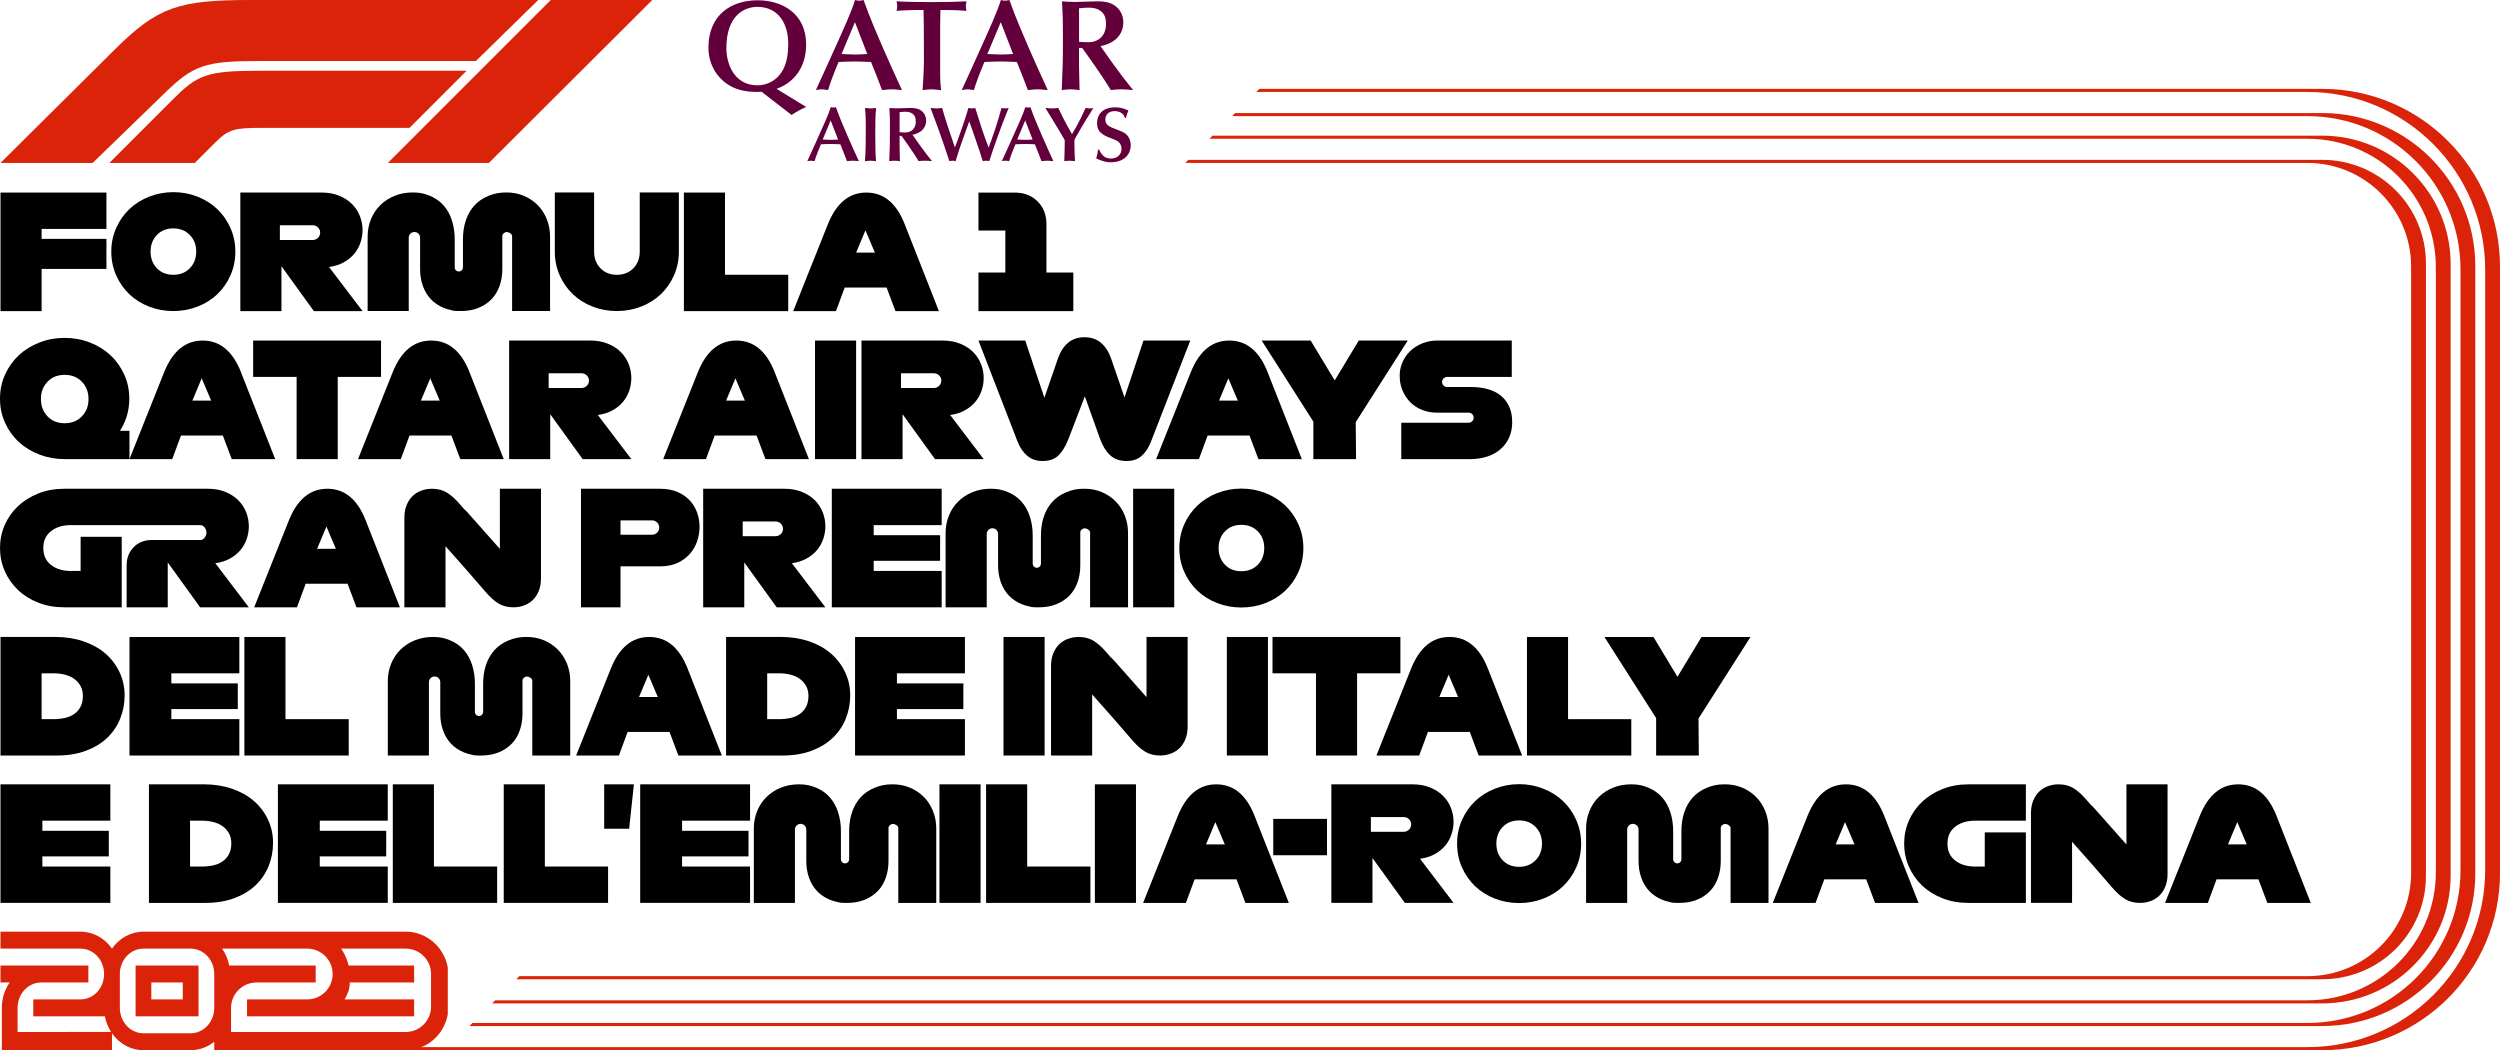 <?xml version="1.0" encoding="UTF-8"?>
<svg id="Layer_1" xmlns="http://www.w3.org/2000/svg" version="1.1" viewBox="0 0 777.5 326.613">
  <!-- Generator: Adobe Illustrator 29.4.0, SVG Export Plug-In . SVG Version: 2.1.0 Build 152)  -->
  <defs>
    <style>
      .st0 {
        fill: #da2308;
      }

      .st1, .st2 {
        fill: #63003c;
      }

      .st2 {
        fill-rule: evenodd;
      }
    </style>
  </defs>
  <g>
    <path class="st0" d="M51.301,28.864l-22.48,21.808H.157L35.821,15.272C49.077,2.152,55.477,0,78.085,0h89.304l-19.384,18.976h-67.36c-16.896,0-20.488,1.304-29.344,9.888h0Z"/>
    <path class="st0" d="M145.117,22h-64.072c-17.008,0-19.672,1.304-27.392,9.024l-19.648,19.648h26.584l6.328-6.328c4.176-4.176,6.04-4.576,14.464-4.576h45.968l17.768-17.768h-0Z"/>
    <polygon class="st0" points="152.045 50.672 202.853 0 171.293 0 120.621 50.672 152.045 50.672"/>
  </g>
  <g>
    <path class="st0" d="M765.213,83.715v186.951c0,26.288-21.312,47.472-47.6,47.472H146.96l-.96.96h576.221c26.288,0,47.6-21.184,47.6-47.48V82.755c0-26.288-21.312-47.6-47.6-47.6h-338.084l-.96.96h334.436c26.288,0,47.6,21.312,47.6,47.6h0Z"/>
    <path class="st0" d="M757.542,83.082v188.215c0,22.048-17.88,39.8-39.928,39.8H154.001l-.96.96h569.181c22.048,0,39.928-17.752,39.928-39.8V82.123c0-22.048-17.88-39.928-39.928-39.928h-345.124l-.96.96h341.476c22.048,0,39.928,17.88,39.928,39.928h0Z"/>
    <path class="st0" d="M749.861,82.919v188.535c0,17.816-14.44,32.128-32.248,32.128H161.52l-.96.96h561.661c17.808,0,32.248-14.312,32.248-32.128V81.959c0-17.808-14.44-32.248-32.248-32.248h-352.636l-.96.96h348.988c17.808,0,32.248,14.44,32.248,32.248h0Z"/>
    <path class="st0" d="M722.22,27.638h-330.564l-.96.96h326.916c30.536,0,55.28,24.752,55.28,55.28v186.623c0,30.528-24.744,55.152-55.28,55.152H126.163v.96h596.057c30.528,0,55.28-24.624,55.28-55.152V82.918c0-30.528-24.752-55.28-55.28-55.28h0Z"/>
  </g>
  <g>
    <g>
      <polygon points="12.94 96.761 .156 96.761 .156 59.889 33.1 59.889 33.1 71.193 12.94 71.193 12.94 74.289 33.1 74.289 33.1 83.633 12.94 83.633 12.94 96.761"/>
      <path d="M71.654,70.871c-1.016-2.28-2.392-4.24-4.12-5.872-1.736-1.64-3.776-2.92-6.136-3.848-2.352-.928-4.856-1.392-7.496-1.392-2.64.008-5.144.472-7.496,1.392-2.36.928-4.4,2.208-6.136,3.848-1.728,1.632-3.104,3.592-4.12,5.872-1.024,2.28-1.536,4.736-1.536,7.376,0,2.672.512,5.152,1.536,7.432,1.016,2.272,2.392,4.232,4.12,5.864,1.736,1.64,3.776,2.912,6.136,3.824,2.352.912,4.856,1.368,7.496,1.368s5.144-.456,7.496-1.368c2.36-.912,4.4-2.184,6.136-3.824,1.728-1.632,3.104-3.592,4.12-5.864,1.024-2.28,1.536-4.76,1.536-7.432,0-2.64-.512-5.096-1.536-7.376ZM59.046,83.415c-1.328,1.368-3.04,2.048-5.144,2.048s-3.816-.68-5.12-2.048c-1.304-1.368-1.952-3.096-1.952-5.168s.648-3.792,1.952-5.16c1.304-1.368,3.016-2.056,5.12-2.056s3.816.688,5.144,2.056c1.32,1.368,1.976,3.088,1.976,5.16s-.656,3.8-1.976,5.168Z"/>
      <path d="M106.858,81.611c1.312-.72,2.4-1.592,3.264-2.624.872-1.032,1.536-2.216,1.968-3.496.44-1.272.664-2.608.664-3.96,0-1.464-.28-2.912-.808-4.272-.536-1.4-1.352-2.672-2.408-3.736-1.064-1.088-2.4-1.96-4.008-2.632-1.608-.672-3.456-1.008-5.56-1.008h-25.224v36.872h12.784v-13.96l10.08,13.96h15.144l-10.424-13.712c1.704-.232,3.216-.712,4.528-1.432h0ZM97.29,74.635h-10.248v-4.576h10.248c1.264.008,2.288,1.024,2.288,2.288,0,1.256-1.024,2.28-2.288,2.288Z"/>
      <path d="M171.066,73.618v23.112h-11.8v-23.312c0-.672-.968-1.224-1.672-1.272-.68.048-1.376.6-1.376,1.272v10.296c0,1.888-.288,3.64-.864,5.248-.568,1.616-1.408,2.984-2.504,4.112-1.104,1.136-2.448,2.024-4.048,2.68-1.592.648-3.4.976-5.416.976-.12,0-.248-.008-.368-.008s-.248.008-.368.008c-1.16,0-1.816-.104-2.44-.312-.76-.152-1.504-.376-2.216-.664-1.576-.656-2.912-1.552-4-2.696-1.08-1.152-1.912-2.52-2.48-4.12-.576-1.592-.864-3.336-.864-5.224v-9.8c0-.976-.792-1.768-1.768-1.768s-1.768.792-1.768,1.768v22.816h-12.784v-23.112c0-1.935.344-3.744,1.032-5.432s1.648-3.152,2.896-4.376c1.248-1.232,2.728-2.2,4.448-2.904,1.728-.704,3.616-1.056,5.68-1.056,2.2,0,3.648.352,5.336,1.056,1.688.704,3.096,1.696,4.232,2.976,1.128,1.28,1.992,2.816,2.576,4.624.592,1.8.888,3.768.888,5.896v8.752c0,.712.576,1.28,1.28,1.28s1.28-.568,1.28-1.28v-8.752c0-2.096.288-4.04.88-5.824.592-1.784,1.472-3.328,2.632-4.624,1.16-1.288,2.624-2.296,4.376-3.024,1.752-.72,3.304-1.08,5.632-1.08,1.968,0,3.776.352,5.432,1.056,1.656.704,3.088,1.672,4.304,2.904,1.208,1.232,2.152,2.688,2.824,4.376s1.008,3.496,1.008,5.432h0Z"/>
      <path d="M211.124,78.192h0v.056c0,2.672-.512,5.152-1.536,7.432-1.016,2.28-2.392,4.232-4.12,5.872-1.728,1.632-3.776,2.904-6.136,3.816-2.352.912-4.856,1.368-7.496,1.368s-5.136-.456-7.496-1.368-4.4-2.184-6.128-3.816c-1.736-1.64-3.104-3.592-4.128-5.872-1.024-2.28-1.536-4.76-1.536-7.432v-18.392h12.216v18.392c0,2.08.648,3.8,1.96,5.168,1.304,1.368,3.008,2.048,5.112,2.048s3.824-.68,5.144-2.048c1.32-1.368,1.976-3.088,1.976-5.168v-18.392h12.168v18.336Z"/>
      <polygon points="245.135 96.761 212.687 96.761 212.687 59.889 225.471 59.889 225.471 85.449 245.135 85.449 245.135 96.761"/>
      <path d="M281.342,69.673c-1.28-3.248-2.912-5.688-4.896-7.328-1.984-1.64-4.32-2.456-7.008-2.456s-5.016.816-7,2.456c-1.984,1.64-3.632,4.08-4.944,7.328l-10.808,27.088h13.304l2.712-7.328h13.032l2.76,7.328h13.512l-10.664-27.088h0ZM266.247,78.569l2.904-6.936,2.944,6.936h-5.848Z"/>
      <path d="M333.804,96.765h-29.504v-12h8.36v-13.072h-8.36v-11.8h11.312c2.88,0,5.24.912,7.08,2.752,1.832,1.832,2.752,4.192,2.752,7.08v15.04h8.36v12Z"/>
    </g>
    <g>
      <path d="M403.809,163.063c-1.016-2.28-2.392-4.24-4.12-5.872-1.736-1.64-3.776-2.92-6.136-3.848-2.352-.928-4.856-1.392-7.496-1.392-2.64.008-5.144.472-7.496,1.392-2.36.928-4.4,2.208-6.136,3.848-1.728,1.632-3.104,3.592-4.12,5.872-1.024,2.28-1.536,4.736-1.536,7.376,0,2.672.512,5.152,1.536,7.432,1.016,2.272,2.392,4.232,4.12,5.864,1.736,1.64,3.776,2.912,6.136,3.824,2.352.912,4.856,1.368,7.496,1.368s5.144-.456,7.496-1.368c2.36-.912,4.4-2.184,6.136-3.824,1.728-1.632,3.104-3.592,4.12-5.864,1.024-2.28,1.536-4.76,1.536-7.432,0-2.64-.512-5.096-1.536-7.376ZM391.201,175.607c-1.328,1.368-3.04,2.048-5.144,2.048s-3.816-.68-5.12-2.048c-1.304-1.368-1.952-3.096-1.952-5.168s.648-3.792,1.952-5.16c1.304-1.368,3.016-2.056,5.12-2.056s3.816.688,5.144,2.056c1.32,1.368,1.976,3.088,1.976,5.16s-.656,3.8-1.976,5.168Z"/>
      <path d="M250.796,173.731c1.312-.72,2.4-1.592,3.264-2.624.872-1.032,1.536-2.216,1.968-3.496.44-1.272.664-2.608.664-3.96,0-1.464-.28-2.912-.808-4.272-.536-1.4-1.352-2.672-2.408-3.736-1.064-1.088-2.4-1.96-4.008-2.632-1.608-.672-3.456-1.008-5.56-1.008h-25.224v36.872h12.784v-13.96l10.08,13.96h15.144l-10.424-13.712c1.704-.232,3.216-.712,4.528-1.432h0ZM241.228,166.755h-10.248v-4.576h10.248c1.264.008,2.288,1.024,2.288,2.288,0,1.256-1.024,2.28-2.288,2.288Z"/>
      <path d="M350.818,165.762v23.112h-11.8v-23.312c0-.672-.968-1.224-1.672-1.272-.68.048-1.376.6-1.376,1.272v10.296c0,1.888-.288,3.64-.864,5.248-.568,1.616-1.408,2.984-2.504,4.112-1.104,1.136-2.448,2.024-4.048,2.68-1.592.648-3.4.976-5.416.976-.12,0-.248-.008-.368-.008s-.248.008-.368.008c-1.16,0-1.816-.104-2.44-.312-.76-.152-1.504-.376-2.216-.664-1.576-.656-2.912-1.552-4-2.696-1.08-1.152-1.912-2.52-2.48-4.12-.576-1.592-.864-3.336-.864-5.224v-9.8c0-.976-.792-1.768-1.768-1.768s-1.768.792-1.768,1.768v22.816h-12.784v-23.112c0-1.935.344-3.744,1.032-5.432s1.648-3.152,2.896-4.376c1.248-1.232,2.728-2.2,4.448-2.904,1.728-.704,3.616-1.056,5.68-1.056,2.2,0,3.648.352,5.336,1.056,1.688.704,3.096,1.696,4.232,2.976,1.128,1.28,1.992,2.816,2.576,4.624.592,1.8.888,3.768.888,5.896v8.752c0,.712.576,1.28,1.28,1.28s1.28-.568,1.28-1.28v-8.752c0-2.096.288-4.04.88-5.824.592-1.784,1.472-3.328,2.632-4.624,1.16-1.288,2.624-2.296,4.376-3.024,1.752-.72,3.304-1.08,5.632-1.08,1.968,0,3.776.352,5.432,1.056,1.656.704,3.088,1.672,4.304,2.904,1.208,1.232,2.152,2.688,2.824,4.376s1.008,3.496,1.008,5.432h0Z"/>
      <path d="M113.711,161.786c-1.28-3.248-2.912-5.688-4.896-7.328-1.984-1.64-4.32-2.456-7.008-2.456s-5.016.816-7,2.456c-1.984,1.64-3.632,4.08-4.944,7.328l-10.808,27.088h13.304l2.712-7.328h13.032l2.76,7.328h13.512l-10.664-27.088h0ZM98.615,170.683l2.904-6.936,2.944,6.936h-5.848Z"/>
      <polygon points="292.86 188.875 258.692 188.875 258.692 152.003 292.86 152.003 292.86 163.307 271.716 163.307 271.716 166.451 292.38 166.451 292.372 174.419 271.716 174.419 271.716 177.563 292.86 177.563 292.86 188.875"/>
      <rect x="352.401" y="152.003" width="12.784" height="36.872"/>
      <path d="M168.244,152.003v27.88c0,1.504-.24,2.824-.712,3.952-.472,1.136-1.096,2.072-1.872,2.808-.776.744-1.712,1.312-2.728,1.672-1.04.377-2.136.568-3.24.56-1.776,0-3.304-.384-4.6-1.152s-2.664-1.992-4.104-3.664l-6.152-7.096-6.288-7.088v19h-12.784v-27.872c0-1.512.24-2.832.712-3.96.472-1.128,1.096-2.064,1.872-2.8.776-.744,1.704-1.32,2.728-1.672,1.04-.376,2.136-.568,3.24-.568,1.768,0,3.304.384,4.6,1.152,1.296.776,2.664,1.992,4.104,3.664l1.256,1.448v-.008c.48.448.928.888,1.304,1.312l9.88,11.144v-18.712h12.784Z"/>
      <path d="M71.485,173.731c1.312-.72,2.408-1.6,3.272-2.632.872-1.032,1.536-2.216,1.968-3.488.44-1.272.664-2.608.664-3.96-.008-1.464-.28-2.912-.808-4.28-.536-1.392-1.36-2.672-2.416-3.736-1.064-1.08-2.4-1.952-4-2.632-1.608-.672-3.464-1-5.56-1l-44.597-.001c-2.952,0-5.656.488-8.112,1.472-2.456.984-4.568,2.304-6.32,3.96-1.752,1.648-3.144,3.64-4.104,5.848-.984,2.248-1.472,4.632-1.472,7.152,0,2.528.488,4.912,1.472,7.16.96,2.208,2.36,4.208,4.104,5.872,1.752,1.672,3.864,2.992,6.32,3.96s5.16,1.448,8.112,1.448h17.848v-21.928h-12.784v10.616h-3.096c-2.464.008-4.496-.616-6.096-1.864-1.608-1.248-2.408-3-2.408-5.264,0-2.256.8-4.016,2.408-5.256,1.6-1.248,3.64-1.872,6.096-1.872l40.413.001c1.008,0,1.824,1.312,1.824,2.312s-.816,2.312-1.824,2.312h-15.04c-2.456,0-4.4.76-5.824,2.288-1.432,1.52-2.144,3.368-2.144,5.528v13.128h12.784v-13.96l10.08,13.96h15.144l-10.424-13.72c1.704-.224,3.216-.704,4.52-1.424h0Z"/>
      <path d="M216.828,159.499c-.488-1.416-1.256-2.712-2.264-3.816-1.016-1.112-2.296-2-3.832-2.672-1.544-.672-3.36-1.008-5.456-1.008h-24.592v36.872h12.296v-12.736h12.296c2.096,0,3.912-.36,5.456-1.08,1.536-.72,2.816-1.664,3.832-2.824,1.008-1.16,1.784-2.504,2.264-3.96.48-1.424.728-2.92.736-4.424,0-1.48-.248-2.952-.736-4.352h0ZM202.788,166.306h-9.808v-4.472h9.808c1.232,0,2.232,1,2.24,2.232-.008,1.24-1.008,2.24-2.24,2.24h0Z"/>
    </g>
    <g>
      <path d="M177.342,211.856v23.112h-11.8v-23.312c0-.672-.968-1.224-1.672-1.272-.68.048-1.376.6-1.376,1.272v10.296c0,1.888-.288,3.64-.864,5.248-.568,1.616-1.408,2.984-2.504,4.112-1.104,1.136-2.448,2.024-4.048,2.68-1.592.648-3.4.976-5.416.976-.12,0-.248-.008-.368-.008s-.248.008-.368.008c-1.16,0-1.816-.104-2.44-.312-.76-.152-1.504-.376-2.216-.664-1.576-.656-2.912-1.552-4-2.696-1.08-1.152-1.912-2.52-2.48-4.12-.576-1.592-.864-3.336-.864-5.224v-9.8c0-.976-.792-1.768-1.768-1.768s-1.768.792-1.768,1.768v22.816h-12.784v-23.112c0-1.935.344-3.744,1.032-5.432s1.648-3.152,2.896-4.376c1.248-1.232,2.728-2.2,4.448-2.904,1.728-.704,3.616-1.056,5.68-1.056,2.2,0,3.648.352,5.336,1.056,1.688.704,3.096,1.696,4.232,2.976,1.128,1.28,1.992,2.816,2.576,4.624.592,1.8.888,3.768.888,5.896v8.752c0,.712.576,1.28,1.28,1.28s1.28-.568,1.28-1.28v-8.752c0-2.096.288-4.04.88-5.824.592-1.784,1.472-3.328,2.632-4.624,1.16-1.288,2.624-2.296,4.376-3.024,1.752-.72,3.304-1.08,5.632-1.08,1.968,0,3.776.352,5.432,1.056,1.656.704,3.088,1.672,4.304,2.904,1.208,1.232,2.152,2.688,2.824,4.376s1.008,3.496,1.008,5.432h0Z"/>
      <polygon points="108.45 234.969 76.002 234.969 76.002 198.097 88.786 198.097 88.786 223.657 108.45 223.657 108.45 234.969"/>
      <polygon points="507.332 234.969 474.884 234.969 474.884 198.097 487.668 198.097 487.668 223.657 507.332 223.657 507.332 234.969"/>
      <path d="M213.832,207.88c-1.28-3.248-2.912-5.688-4.896-7.328-1.984-1.64-4.32-2.456-7.008-2.456s-5.016.816-7,2.456c-1.984,1.64-3.632,4.08-4.944,7.328l-10.808,27.088h13.304l2.712-7.328h13.032l2.76,7.328h13.512l-10.664-27.088h0ZM198.736,216.776l2.904-6.936,2.944,6.936h-5.848Z"/>
      <path d="M462.72,207.88c-1.28-3.248-2.912-5.688-4.896-7.328-1.984-1.64-4.32-2.456-7.008-2.456s-5.016.816-7,2.456c-1.984,1.64-3.632,4.08-4.944,7.328l-10.808,27.088h13.304l2.712-7.328h13.032l2.76,7.328h13.512l-10.664-27.088h0ZM447.624,216.776l2.904-6.936,2.944,6.936h-5.848Z"/>
      <polygon points="74.433 234.969 40.265 234.969 40.265 198.097 74.433 198.097 74.433 209.401 53.288 209.401 53.288 212.545 73.953 212.545 73.945 220.513 53.288 220.513 53.288 223.657 74.433 223.657 74.433 234.969"/>
      <polygon points="422.052 234.968 409.268 234.968 409.268 209.4 395.748 209.4 395.748 198.097 435.524 198.097 435.524 209.4 422.052 209.4 422.052 234.968"/>
      <rect x="312.088" y="198.097" width="12.784" height="36.872"/>
      <rect x="381.547" y="198.097" width="12.784" height="36.872"/>
      <path d="M369.352,198.096v27.88c0,1.504-.24,2.824-.712,3.952-.472,1.136-1.096,2.072-1.872,2.808-.776.744-1.712,1.312-2.728,1.672-1.04.377-2.136.568-3.24.56-1.776,0-3.304-.384-4.6-1.152s-2.664-1.992-4.104-3.664l-6.152-7.096-6.288-7.088v19h-12.784v-27.872c0-1.512.24-2.832.712-3.96.472-1.128,1.096-2.064,1.872-2.8.776-.744,1.704-1.32,2.728-1.672,1.04-.376,2.136-.568,3.24-.568,1.768,0,3.304.384,4.6,1.152,1.296.776,2.664,1.992,4.104,3.664l1.256,1.448v-.008c.48.448.928.888,1.304,1.312l9.88,11.144v-18.712h12.784Z"/>
      <path d="M37.181,209.057c-1.04-2.216-2.528-4.184-4.376-5.784-1.872-1.616-4.136-2.888-6.808-3.808-2.672-.912-5.6-1.376-8.776-1.376H.157v36.88h17.552c3.344,0,6.328-.488,8.952-1.456,2.616-.968,4.824-2.296,6.608-3.984,1.776-1.664,3.168-3.696,4.08-5.944.936-2.28,1.408-4.712,1.408-7.304s-.528-5-1.576-7.224h0ZM25.037,219.825c-.472.888-1.144,1.656-1.968,2.232-.816.576-1.784.984-2.904,1.232-1.16.248-2.344.376-3.536.368h-3.688v-14.256h3.688c1.192-.008,2.384.128,3.536.416,1.12.28,2.088.712,2.904,1.304.816.576,1.488,1.336,1.968,2.208.488.888.736,1.92.736,3.104,0,1.344-.248,2.472-.736,3.392h0Z"/>
      <polygon points="300.088 234.969 265.92 234.969 265.92 198.097 300.088 198.097 300.088 209.401 278.944 209.401 278.944 212.545 299.608 212.545 299.6 220.513 278.944 220.513 278.944 223.657 300.088 223.657 300.088 234.969"/>
      <path d="M262.836,209.057c-1.04-2.216-2.528-4.184-4.376-5.784-1.872-1.616-4.136-2.888-6.808-3.808-2.672-.912-5.6-1.376-8.776-1.376h-17.064v36.88h17.552c3.344,0,6.328-.488,8.952-1.456,2.616-.968,4.824-2.296,6.608-3.984,1.776-1.664,3.168-3.696,4.08-5.944.936-2.28,1.408-4.712,1.408-7.304s-.528-5-1.576-7.224h0ZM250.692,219.825c-.472.888-1.144,1.656-1.968,2.232-.816.576-1.784.984-2.904,1.232-1.16.248-2.344.376-3.536.368h-3.688v-14.256h3.688c1.192-.008,2.384.128,3.536.416,1.12.28,2.088.712,2.904,1.304.816.576,1.488,1.336,1.968,2.208.488.888.736,1.92.736,3.104,0,1.344-.248,2.472-.736,3.392h0Z"/>
      <path d="M528.331,234.969h-13.275v-11.65l-16.075-25.221h15.239l7.474,12.39,7.474-12.39h15.239l-16.173,25.369.098,11.502h0Z"/>
    </g>
    <g>
      <path d="M490.192,254.986c-1.016-2.28-2.392-4.24-4.12-5.872-1.736-1.64-3.776-2.92-6.136-3.848-2.352-.928-4.856-1.392-7.496-1.392-2.64.008-5.144.472-7.496,1.392-2.36.928-4.4,2.208-6.136,3.848-1.728,1.632-3.104,3.592-4.12,5.872-1.024,2.28-1.536,4.736-1.536,7.376,0,2.672.512,5.152,1.536,7.432,1.016,2.272,2.392,4.232,4.12,5.864,1.736,1.64,3.776,2.912,6.136,3.824,2.352.912,4.856,1.368,7.496,1.368s5.144-.456,7.496-1.368c2.36-.912,4.4-2.184,6.136-3.824,1.728-1.632,3.104-3.592,4.12-5.864,1.024-2.28,1.536-4.76,1.536-7.432,0-2.64-.512-5.096-1.536-7.376ZM477.584,267.53c-1.328,1.368-3.04,2.048-5.144,2.048s-3.816-.68-5.12-2.048c-1.304-1.368-1.952-3.096-1.952-5.168s.648-3.792,1.952-5.16c1.304-1.368,3.016-2.056,5.12-2.056s3.816.688,5.144,2.056c1.32,1.368,1.976,3.088,1.976,5.16s-.656,3.8-1.976,5.168Z"/>
      <path d="M446.164,265.658c1.312-.72,2.4-1.592,3.264-2.624.872-1.032,1.536-2.216,1.968-3.496.44-1.272.664-2.608.664-3.96,0-1.464-.28-2.912-.808-4.272-.536-1.4-1.352-2.672-2.408-3.736-1.064-1.088-2.4-1.96-4.008-2.632-1.608-.672-3.456-1.008-5.56-1.008h-25.224v36.872h12.784v-13.96l10.08,13.96h15.144l-10.424-13.712c1.704-.232,3.216-.712,4.528-1.432h0ZM436.596,258.682h-10.248v-4.576h10.248c1.264.008,2.288,1.024,2.288,2.288,0,1.256-1.024,2.28-2.288,2.288h0Z"/>
      <path d="M291.171,257.69v23.112h-11.8v-23.312c0-.672-.968-1.224-1.672-1.272-.68.048-1.376.6-1.376,1.272v10.296c0,1.888-.288,3.64-.864,5.248-.568,1.616-1.408,2.984-2.504,4.112-1.104,1.136-2.448,2.024-4.048,2.68-1.592.648-3.4.976-5.416.976-.12,0-.248-.008-.368-.008s-.248.008-.368.008c-1.16,0-1.816-.104-2.44-.312-.76-.152-1.504-.376-2.216-.664-1.576-.656-2.912-1.552-4-2.696-1.08-1.152-1.912-2.52-2.48-4.12-.576-1.592-.864-3.336-.864-5.224v-9.8c0-.976-.792-1.768-1.768-1.768s-1.768.792-1.768,1.768v22.816h-12.784v-23.112c0-1.935.344-3.744,1.032-5.432s1.648-3.152,2.896-4.376c1.248-1.232,2.728-2.2,4.448-2.904,1.728-.704,3.616-1.056,5.68-1.056,2.2,0,3.648.352,5.336,1.056,1.688.704,3.096,1.696,4.232,2.976,1.128,1.28,1.992,2.816,2.576,4.624.592,1.8.888,3.768.888,5.896v8.752c0,.712.576,1.28,1.28,1.28s1.28-.568,1.28-1.28v-8.752c0-2.096.288-4.04.88-5.824.592-1.784,1.472-3.328,2.632-4.624,1.16-1.288,2.624-2.296,4.376-3.024,1.752-.72,3.304-1.08,5.632-1.08,1.968,0,3.776.352,5.432,1.056,1.656.704,3.088,1.672,4.304,2.904,1.208,1.232,2.152,2.688,2.824,4.376s1.008,3.496,1.008,5.432h0Z"/>
      <path d="M550.004,257.69v23.112h-11.8v-23.312c0-.672-.968-1.224-1.672-1.272-.68.048-1.376.6-1.376,1.272v10.296c0,1.888-.288,3.64-.864,5.248-.568,1.616-1.408,2.984-2.504,4.112-1.104,1.136-2.448,2.024-4.048,2.68-1.592.648-3.4.976-5.416.976-.12,0-.248-.008-.368-.008s-.248.008-.368.008c-1.16,0-1.816-.104-2.44-.312-.76-.152-1.504-.376-2.216-.664-1.576-.656-2.912-1.552-4-2.696-1.08-1.152-1.912-2.52-2.48-4.12-.576-1.592-.864-3.336-.864-5.224v-9.8c0-.976-.792-1.768-1.768-1.768s-1.768.792-1.768,1.768v22.816h-12.784v-23.112c0-1.935.344-3.744,1.032-5.432s1.648-3.152,2.896-4.376c1.248-1.232,2.728-2.2,4.448-2.904,1.728-.704,3.616-1.056,5.68-1.056,2.2,0,3.648.352,5.336,1.056,1.688.704,3.096,1.696,4.232,2.976,1.128,1.28,1.992,2.816,2.576,4.624.592,1.8.888,3.768.888,5.896v8.752c0,.712.576,1.28,1.28,1.28s1.28-.568,1.28-1.28v-8.752c0-2.096.288-4.04.88-5.824.592-1.784,1.472-3.328,2.632-4.624,1.16-1.288,2.624-2.296,4.376-3.024,1.752-.72,3.304-1.08,5.632-1.08,1.968,0,3.776.352,5.432,1.056,1.656.704,3.088,1.672,4.304,2.904,1.208,1.232,2.152,2.688,2.824,4.376s1.008,3.496,1.008,5.432h0Z"/>
      <path d="M390.166,253.714c-1.28-3.248-2.912-5.688-4.896-7.328-1.984-1.64-4.32-2.456-7.008-2.456s-5.016.816-7,2.456c-1.984,1.64-3.632,4.08-4.944,7.328l-10.808,27.088h13.304l2.712-7.328h13.032l2.76,7.328h13.512l-10.664-27.088h0ZM375.07,262.61l2.904-6.936,2.944,6.936h-5.848Z"/>
      <path d="M707.988,253.714c-1.28-3.248-2.912-5.688-4.896-7.328-1.984-1.64-4.32-2.456-7.008-2.456s-5.016.816-7,2.456c-1.984,1.64-3.632,4.08-4.944,7.328l-10.808,27.088h13.304l2.712-7.328h13.032l2.76,7.328h13.512l-10.664-27.088h0ZM692.892,262.61l2.904-6.936,2.944,6.936h-5.848,0Z"/>
      <path d="M585.993,253.714c-1.28-3.248-2.912-5.688-4.896-7.328-1.984-1.64-4.32-2.456-7.008-2.456s-5.016.816-7,2.456c-1.984,1.64-3.632,4.08-4.944,7.328l-10.808,27.088h13.304l2.712-7.328h13.032l2.76,7.328h13.512l-10.664-27.088h0ZM570.897,262.61l2.904-6.936,2.944,6.936h-5.848,0Z"/>
      <polygon points="34.319 280.798 .151 280.798 .151 243.926 34.319 243.926 34.319 255.23 13.175 255.23 13.175 258.374 33.839 258.374 33.831 266.342 13.175 266.342 13.175 269.486 34.319 269.486 34.319 280.798"/>
      <rect x="292.171" y="243.93" width="12.784" height="36.872"/>
      <rect x="340.504" y="243.93" width="12.784" height="36.872"/>
      <path d="M674.11,243.93v27.88c0,1.504-.24,2.824-.712,3.952-.472,1.136-1.096,2.072-1.872,2.808-.776.744-1.712,1.312-2.728,1.672-1.04.377-2.136.568-3.24.56-1.776,0-3.304-.384-4.6-1.152s-2.664-1.992-4.104-3.664l-6.152-7.096-6.288-7.088v19h-12.784v-27.872c0-1.512.24-2.832.712-3.96.472-1.128,1.096-2.064,1.872-2.8.776-.744,1.704-1.32,2.728-1.672,1.04-.376,2.136-.568,3.24-.568,1.768,0,3.304.384,4.6,1.152,1.296.776,2.664,1.992,4.104,3.664l1.256,1.448v-.008c.48.448.928.888,1.304,1.312l9.88,11.144v-18.712h12.784Z"/>
      <polygon points="154.612 280.802 122.164 280.802 122.164 243.93 134.948 243.93 134.948 269.491 154.612 269.491 154.612 280.802"/>
      <polygon points="339.118 280.802 306.671 280.802 306.671 243.93 319.454 243.93 319.454 269.491 339.118 269.491 339.118 280.802"/>
      <polygon points="189.112 280.802 156.664 280.802 156.664 243.93 169.448 243.93 169.448 269.491 189.112 269.491 189.112 280.802"/>
      <polygon points="120.595 280.802 86.427 280.802 86.427 243.93 120.595 243.93 120.595 255.234 99.451 255.234 99.451 258.378 120.115 258.378 120.107 266.346 99.451 266.346 99.451 269.491 120.595 269.491 120.595 280.802"/>
      <polygon points="233.268 280.802 199.1 280.802 199.1 243.93 233.268 243.93 233.268 255.234 212.124 255.234 212.124 258.378 232.788 258.378 232.78 266.346 212.124 266.346 212.124 269.491 233.268 269.491 233.268 280.802"/>
      <path d="M83.343,254.891c-1.04-2.216-2.528-4.184-4.376-5.784-1.872-1.616-4.136-2.888-6.808-3.808-2.672-.912-5.6-1.376-8.776-1.376h-17.064v36.88h17.552c3.344,0,6.328-.488,8.952-1.456,2.616-.968,4.824-2.296,6.608-3.984,1.776-1.664,3.168-3.696,4.08-5.944.936-2.28,1.408-4.712,1.408-7.304s-.528-5-1.576-7.224h0ZM71.199,265.659c-.472.888-1.144,1.656-1.968,2.232-.816.576-1.784.984-2.904,1.232-1.16.248-2.344.376-3.536.368h-3.688v-14.256h3.688c1.192-.008,2.384.128,3.536.416,1.12.28,2.088.712,2.904,1.304.816.576,1.488,1.336,1.968,2.208.488.888.736,1.92.736,3.104,0,1.344-.248,2.472-.736,3.392h0Z"/>
      <path d="M612.198,243.93c-2.952,0-5.656.488-8.112,1.472-2.456.984-4.568,2.304-6.32,3.96-1.752,1.648-3.144,3.64-4.104,5.848-.984,2.248-1.472,4.632-1.472,7.152,0,2.528.488,4.912,1.472,7.16.96,2.208,2.36,4.208,4.104,5.872,1.752,1.672,3.864,2.992,6.32,3.96s5.16,1.448,8.112,1.448h17.848v-21.928h-12.784v10.616h-3.096c-2.464.008-4.496-.616-6.096-1.864-1.608-1.248-2.408-3-2.408-5.264,0-2.256.8-4.016,2.408-5.256,1.6-1.248,3.64-1.872,6.096-1.872l15.88 0v-11.304l-17.848-0h0Z"/>
      <path d="M195.668,257.744h-7.768v-13.815h9.242l-1.475,13.815h0Z"/>
      <path d="M412.695,254.671v11.308h-16.715v-11.308h16.715Z"/>
    </g>
    <g>
      <path d="M300.029,127.64c1.312-.72,2.4-1.592,3.264-2.624.872-1.032,1.536-2.216,1.968-3.496.44-1.272.664-2.608.664-3.96,0-1.464-.28-2.912-.808-4.272-.536-1.4-1.352-2.672-2.408-3.736-1.064-1.088-2.4-1.96-4.008-2.632-1.608-.672-3.456-1.008-5.56-1.008h-25.224v36.872h12.784v-13.96l10.08,13.96h15.144l-10.424-13.712c1.704-.232,3.216-.712,4.528-1.432h0ZM290.461,120.664h-10.248v-4.576h10.248c1.264.008,2.288,1.024,2.288,2.288,0,1.256-1.024,2.28-2.288,2.288Z"/>
      <path d="M394.21,115.696c-1.28-3.248-2.912-5.688-4.896-7.328-1.984-1.64-4.32-2.456-7.008-2.456s-5.016.816-7,2.456c-1.984,1.64-3.632,4.08-4.944,7.328l-10.808,27.088h13.304l2.712-7.328h13.032l2.76,7.328h13.512l-10.664-27.088h0ZM379.114,124.592l2.904-6.936,2.944,6.936h-5.848Z"/>
      <path d="M240.907,115.696c-1.28-3.248-2.912-5.688-4.896-7.328-1.984-1.64-4.32-2.456-7.008-2.456s-5.016.816-7,2.456c-1.984,1.64-3.632,4.08-4.944,7.328l-10.808,27.088h13.304l2.712-7.328h13.032l2.76,7.328h13.512l-10.664-27.088h0ZM225.811,124.592l2.904-6.936,2.944,6.936h-5.848Z"/>
      <path d="M146,115.696c-1.28-3.248-2.912-5.688-4.896-7.328-1.984-1.64-4.32-2.456-7.008-2.456s-5.016.816-7,2.456c-1.984,1.64-3.632,4.08-4.944,7.328l-10.808,27.088h13.304l2.712-7.328h13.032l2.76,7.328h13.512l-10.664-27.088h0ZM130.904,124.592l2.904-6.936,2.944,6.936h-5.848Z"/>
      <path d="M74.921,115.696c-1.28-3.248-2.912-5.688-4.896-7.328-1.984-1.64-4.32-2.456-7.008-2.456s-5.016.816-7,2.456c-1.984,1.64-3.632,4.08-4.944,7.328l-10.808,27.088h13.304l2.712-7.328h13.032l2.76,7.328h13.512l-10.664-27.088h0ZM59.825,124.592l2.904-6.936,2.944,6.936h-5.848Z"/>
      <path d="M190.45,127.64c1.312-.72,2.4-1.592,3.264-2.624.872-1.032,1.536-2.216,1.968-3.496.44-1.272.664-2.608.664-3.96,0-1.464-.28-2.912-.808-4.272-.536-1.4-1.352-2.672-2.408-3.736-1.064-1.088-2.4-1.96-4.008-2.632-1.608-.672-3.456-1.008-5.56-1.008h-25.224v36.872h12.784v-13.96l10.08,13.96h15.144l-10.424-13.712c1.704-.232,3.216-.712,4.528-1.432h0ZM180.882,120.664h-10.248v-4.576h10.248c1.264.008,2.288,1.024,2.288,2.288,0,1.256-1.024,2.28-2.288,2.288Z"/>
      <path d="M470.295,131.26c0,3.448-1.184,6.232-3.552,8.352-2.232,2-5.264,3.056-9.096,3.176h-21.856v-11.312h20.952c.864,0,1.568-.704,1.568-1.568,0-.872-.704-1.576-1.568-1.576h-10c-1.488,0-2.968-.272-4.36-.808-1.36-.512-2.6-1.296-3.648-2.304-1.024-1-1.856-2.208-2.488-3.624s-.944-3-.944-4.752c-.008-1.472.296-2.928.896-4.264.584-1.312,1.424-2.504,2.472-3.488,1.048-.984,2.288-1.76,3.736-2.328,1.448-.568,2.984-.856,4.616-.856h23.136v11.312h-20.104c-.872,0-1.576.704-1.576,1.576,0,.864.704,1.568,1.576,1.568h7.128c.056,0,.12,0,.176.008v-.008h.304c1.84.008,3.544.232,5.104.672,1.576.448,2.912,1.128,4.016,2.032,1.112.904,1.976,2.048,2.592,3.416.608,1.368.92,2.96.92,4.776h0Z"/>
      <rect x="253.467" y="105.912" width="12.784" height="36.872"/>
      <polygon points="105.031 142.784 92.247 142.784 92.247 117.216 78.727 117.216 78.727 105.912 118.503 105.912 118.503 117.216 105.031 117.216 105.031 142.784"/>
      <path d="M421.732,142.788h-13.275v-11.65l-16.075-25.221h15.239l7.474,12.39,7.474-12.39h15.239l-16.173,25.369.098,11.502h0Z"/>
      <path d="M20.106,142.784c-2.753,0-5.358-.467-7.816-1.401s-4.589-2.228-6.391-3.884c-1.803-1.655-3.237-3.638-4.301-5.948-1.065-2.311-1.598-4.826-1.598-7.546s.532-5.243,1.598-7.57c1.065-2.327,2.498-4.326,4.301-5.998,1.802-1.671,3.933-2.982,6.391-3.933,2.458-.95,5.064-1.425,7.816-1.425s5.358.475,7.816,1.425c2.458.951,4.588,2.262,6.391,3.933,1.802,1.671,3.236,3.671,4.302,5.998,1.065,2.327,1.598,4.851,1.598,7.57,0,1.868-.254,3.647-.762,5.334-.508,1.688-1.221,3.237-2.138,4.646h2.949v8.8h-20.155ZM20.106,131.625c2.195,0,3.982-.713,5.358-2.139s2.064-3.22,2.064-5.383-.688-3.958-2.064-5.383c-1.377-1.425-3.163-2.138-5.358-2.138s-3.975.713-5.334,2.138c-1.36,1.426-2.04,3.22-2.04,5.383s.68,3.957,2.04,5.383c1.359,1.426,3.138,2.139,5.334,2.139Z"/>
      <path d="M350.412,143.374c-2.162,0-3.892-.606-5.186-1.819-1.296-1.212-2.336-2.917-3.122-5.113l-4.72-13.175-5.064,13.175c-.885,2.262-1.917,3.982-3.097,5.162-1.18,1.18-2.852,1.77-5.014,1.77-1.902,0-3.491-.549-4.769-1.647-1.278-1.098-2.278-2.581-2.999-4.449l-12.143-31.364h14.552l5.949,17.796,4.228-12.241c.72-2.065,1.761-3.679,3.121-4.842,1.359-1.163,3.072-1.745,5.138-1.745s3.776.582,5.137,1.745c1.359,1.164,2.4,2.777,3.122,4.842l4.179,12.143,5.898-17.698h14.552l-12.191,31.364c-.722,1.901-1.688,3.392-2.9,4.474-1.213,1.081-2.771,1.622-4.671,1.622Z"/>
    </g>
  </g>
  <path class="st0" d="M42.165,316.082h19.573v-15.795h-19.573s0,15.795,0,15.795ZM47.059,305.551h9.785v5.267h-9.785v-5.267ZM136.694,295.022c-2.402-3.198-6.225-5.267-10.531-5.267H44.612c-4.001,0-7.556,2.069-9.788,5.264-2.232-3.195-5.784-5.264-9.785-5.264H.151v5.264h24.887c4.054,0,7.338,3.537,7.338,7.9,0,4.361-3.285,7.897-7.338,7.897h-14.682v5.264h22.267c.333,1.78,1.006,3.424,1.935,4.862H5.466v-7.496c0-4.361,3.284-7.897,7.338-7.897h14.682v-5.264H.151v5.264h2.867c-1.536,2.2-2.447,4.936-2.447,7.897v13.164h34.252v-5.264c2.232,3.198,5.787,5.264,9.788,5.264h14.679c2.754,0,5.296-.979,7.341-2.633v2.633h59.531c4.306,0,8.129-2.069,10.531-5.264,0,0,1.982-2.45,2.568-5.892v-14.543c-.585-3.442-2.568-5.892-2.568-5.892M134.06,313.055c0,4.364-3.537,7.898-7.898,7.898l-54.303-.008v-7.493c0-4.361,3.537-7.897,7.897-7.897h18.428v-5.267h-26.906c-.367-1.945-1.131-3.733-2.2-5.264h26.473c4.361,0,7.897,3.534,7.897,7.897,0,4.361-3.537,7.895-7.897,7.895h-18.717v5.269h.289l51.673-.003v-5.264l-21.629-.003c.478-.793.885-1.649,1.208-2.555.066-.086.116-.318.163-.538.018-.076.037-.152.055-.244.003-.013.005-.032.01-.042v-.018c.084-.467.15-1.113.181-1.864h20.012v-5.267h-20.39c-.685-3.109-2.324-5.264-2.324-5.264h20.08c4.361,0,7.898,3.534,7.898,7.897v10.134h0ZM37.271,313.448v-10.528c0-4.364,3.287-7.9,7.341-7.9h14.679c4.054,0,7.341,3.537,7.341,7.9v10.528s0,0,0,0c0,4.364-3.287,7.9-7.341,7.9h-14.679c-4.054,0-7.341-3.537-7.341-7.9Z"/>
  <g>
    <g>
      <path id="path273" class="st2" d="M260.646,43.394c-.759.05-1.494.096-2.249.096-.855,0-1.677-.073-2.537-.096l2.482-5.942,2.304,5.942M263.407,50.121c.439-.023,1.12-.142,1.801-.142.686,0,1.54.119,1.911.142-1.101-2.34-2.715-5.983-3.638-8.09-.877-2.025-2.349-5.407-3.515-8.707-.274.073-.516.119-.782.119-.297,0-.539-.05-.818-.119-.585,1.974-2.002,5.119-4.465,10.571l-2.829,6.225c.334-.046.681-.142,1.097-.142.389,0,.855.096,1.17.142.393-1.376,1.17-3.378,1.952-5.238.978-.05,1.952-.096,2.934-.096,1.047,0,2.075.046,3.131.096l1.024,2.569,1.028,2.669Z"/>
      <path id="path275" class="st1" d="M269.257,39.143c0,4.123,0,8.108-.27,10.978.539-.023,1.229-.142,1.764-.142.558,0,1.143.119,1.705.142-.192-1.952-.242-4.561-.242-8.154,0-2.441,0-6.613.27-8.4-.59.073-1.193.146-1.732.146-.366,0-1.271-.096-1.737-.146.242,2.336.242,4.054.242,5.576"/>
      <path id="path277" class="st2" d="M283.782,41.922c2.217-.407,4.25-1.792,4.25-4.47,0-1.015-.393-2.002-1.12-2.706-1.051-.987-2.253-1.179-3.835-1.179-.567,0-3.4.119-4.036.119-1.243,0-1.883-.073-2.441-.119.174,3.112.174,3.446.174,6.613,0,4.653-.032,5.188-.219,9.941.535-.069,1.12-.142,1.682-.142.612,0,1.147.096,1.632.142,0-.626-.096-3.739-.096-4.442v-3.423h.594c1.316,1.828,2.834,3.953,4.072,5.864.37.548.905,1.444,1.271,2.002.736-.096,1.028-.142,1.979-.142.877,0,1.49.078,2.175.142-1.536-1.901-2.194-2.747-4.122-5.43-.37-.498-.905-1.298-1.271-1.81l-.69-.96M279.774,34.874c.366-.027,1.275-.123,1.741-.123.804,0,1.609.123,2.267.608.855.631,1.028,1.494,1.028,2.514,0,1.568-.905,3.332-3.341,3.332-.644,0-1.229-.055-1.691-.082v-6.248h-.005Z"/>
      <path id="path279" class="st1" d="M296.501,44.472c-1.143-3.35-2.742-8.058-3.496-10.905-.612.096-1.143.146-1.709.146-.585,0-1.421-.096-1.906-.146.996,2.605,1.856,4.922,2.518,6.755,1.124,3.144,1.851,5.315,2.738,7.966l.612,1.833c.338-.069.731-.142,1.001-.142s.512.046.928.142c.389-1.257.855-2.797,1.198-3.784.951-2.751,1.074-3.14,2.322-6.568l.727-2.002c.274.772.74,2.002,1.006,2.774.27.75,1.517,4.438,1.805,5.261.398,1.083.489,1.403,1.394,4.314.229-.023.681-.142,1.051-.142.343,0,.612.078.978.142.932-2.87,1.033-3.158,2.39-7.025,1.344-3.766,2.171-5.91,3.643-9.529-.37.096-.731.146-1.101.146-.466,0-.855-.078-1.124-.146-.877,3.135-1.321,4.657-2.02,6.732-1.156,3.378-1.298,3.766-2.002,5.608-.781-2.08-1.54-4.182-2.244-6.303-.393-1.156-1.883-5.987-1.906-6.033-.343.073-.59.146-1.074.146-.434,0-.754-.096-1.074-.146-.736,2.943-3.327,10.041-3.565,10.69l-.612,1.572-.475-1.357"/>
      <path id="path281" class="st2" d="M321.136,43.394c-.754.05-1.485.096-2.244.096-.85,0-1.682-.073-2.537-.096l2.491-5.942,2.29,5.942M323.901,50.121c.443-.023,1.12-.142,1.81-.142.676,0,1.536.119,1.897.142-1.092-2.34-2.706-5.983-3.629-8.09-.882-2.025-2.358-5.407-3.524-8.707-.265.073-.507.119-.777.119-.288,0-.544-.05-.809-.119-.585,1.974-2.002,5.119-4.47,10.571l-2.829,6.225c.334-.046.681-.142,1.088-.142.402,0,.859.096,1.184.142.389-1.376,1.175-3.378,1.956-5.238.969-.05,1.952-.096,2.925-.096,1.051,0,2.075.046,3.126.096l1.028,2.569,1.024,2.669Z"/>
      <path id="path283" class="st1" d="M334.153,43.654c0-.215.146-.48.315-.772,1.028-1.737,1.979-3.551,3.076-5.283.366-.585,2.148-3.382,2.518-4.031-.27.096-.539.146-1.028.146-.539,0-1.033-.078-1.421-.146-1.76,3.812-2.148,4.634-4.218,8.154-2.08-3.592-3.007-5.498-4.278-8.154-.708.119-1.421.146-2.002.146-.539,0-1.101-.05-2.002-.146,1.261,2.102,3.341,5.43,4.589,7.55l1.435,2.468c0,1.49-.073,4.657-.142,6.536.462-.046,1.143-.142,1.632-.142.562,0,1.129.096,1.691.142-.096-2.244-.174-3.542-.174-5.576v-.891"/>
      <path id="path285" class="st1" d="M341.475,46.506c-.123,1.156-.151,1.467-.571,2.724.882.439,2.473,1.234,4.57,1.234,4.47,0,6.193-2.82,6.193-5.279,0-.681-.169-2.107-1.188-3.19-.708-.772-1.444-1.042-3.318-1.764-2.153-.818-3.4-1.303-3.4-3.062,0-1.431.955-2.61,2.884-2.61,1.531,0,2.834.722,3.199,2.102h.334c.224-.919.274-1.106.759-2.299-1.193-.526-2.272-.987-4.054-.987-4.42,0-5.695,2.706-5.695,4.831,0,2.002.713,3.236,3.08,4.278.686.288,1.837.722,2.523,1.015.466.187,2.002.864,2.002,2.774,0,1.737-1.271,3.017-3.199,3.017-1.44,0-2.669-.366-3.784-2.774h-.334"/>
    </g>
    <g>
      <path id="path287" class="st2" d="M225.9,15.021c0-10.145,5.499-12.884,9.657-12.884,6.683,0,9.575,5.476,9.575,11.316,0,3.337-.407,6.48-2.081,9.019-1.667,2.534-4.434,4.063-7.453,4.063-7.537-.003-9.697-7.085-9.697-11.514M246.189,35.755c1.217-.844,3.131-1.891,4.521-2.495l-9.207-5.639c5.662-1.969,9.207-6.963,9.207-13.768,0-9.662-7.458-13.766-15.074-13.766-8.223,0-15.313,4.505-15.313,14.734,0,2.17.488,6.279,3.906,9.7,3.547,3.547,7.743,4.069,11.286,4.069.447,0,.897,0,1.342-.041l9.334,7.207Z"/>
      <path id="path289" class="st2" d="M269.711,16.79c-1.263.084-2.485.165-3.746.165-1.428,0-2.813-.122-4.234-.165l4.152-9.9,3.827,9.9M274.318,28.027c.732-.043,1.87-.246,3.014-.246s2.567.203,3.179.246c-1.837-3.908-4.523-9.987-6.074-13.491-1.464-3.382-3.908-9.019-5.865-14.536-.447.124-.856.206-1.306.206-.488,0-.897-.081-1.342-.206-.978,3.306-3.339,8.538-7.456,17.633l-4.724,10.391c.574-.081,1.139-.246,1.835-.246.65,0,1.426.163,1.957.246.65-2.295,1.959-5.641,3.258-8.739,1.631-.079,3.26-.16,4.889-.16,1.748,0,3.464.079,5.215.16l1.708,4.269,1.713,4.473Z"/>
      <path id="path291" class="st1" d="M292.391,7.613c0-1.532.043-3.057.081-4.511,2.808,0,5.702.046,8.106.285-.124-.645-.206-1.006-.206-1.448,0-.325.081-.849.206-1.53-3.911.198-7.497.241-10.879.241-3.136,0-7.659-.043-10.876-.241.124.48.203,1.004.203,1.489,0,.48-.079,1.006-.203,1.489,2.079-.203,5.992-.285,6.358-.285h2.035c.043,1.573.081,2.981.081,4.47l.043,11.232c0,3.062-.246,6.165-.409,9.225,1.466-.16,2.076-.246,2.77-.246.485,0,1.797.124,2.976.246-.122-1.128-.285-2.457-.285-5.519V7.613"/>
      <path id="path293" class="st2" d="M315.066,16.79c-1.266.084-2.488.165-3.748.165-1.426,0-2.813-.122-4.241-.165l4.157-9.9,3.832,9.9M319.668,28.027c.729-.043,1.873-.246,3.014-.246s2.564.203,3.174.246c-1.835-3.908-4.516-9.987-6.068-13.491-1.464-3.382-3.908-9.019-5.865-14.536-.452.124-.859.206-1.306.206-.485,0-.894-.081-1.344-.206-.976,3.306-3.337,8.538-7.453,17.633l-4.721,10.391c.569-.081,1.139-.246,1.83-.246.653,0,1.423.163,1.959.246.656-2.295,1.957-5.641,3.258-8.739,1.626-.079,3.255-.16,4.887-.16,1.753,0,3.461.079,5.217.16l1.71,4.269,1.71,4.473Z"/>
      <path id="path295" class="st2" d="M342.264,14.337c3.705-.686,7.085-2.981,7.085-7.451,0-1.692-.653-3.342-1.873-4.508-1.748-1.649-3.748-1.969-6.396-1.969-.935,0-5.659.198-6.721.198-2.076,0-3.136-.122-4.076-.198.287,5.192.287,5.756.287,11.031,0,7.768-.043,8.653-.368,16.586.897-.122,1.873-.246,2.808-.246,1.019,0,1.916.163,2.732.246,0-1.05-.163-6.241-.163-7.41v-5.715h.976c2.201,3.057,4.727,6.602,6.805,9.784.607.927,1.51,2.414,2.119,3.342,1.222-.16,1.71-.246,3.299-.246,1.466,0,2.485.124,3.624.246-2.567-3.182-3.664-4.592-6.882-9.059-.61-.846-1.51-2.175-2.119-3.019l-1.136-1.611M335.584,2.579c.61-.038,2.114-.201,2.892-.201,1.344,0,2.689.201,3.789,1.006,1.426,1.047,1.708,2.493,1.708,4.183,0,2.617-1.504,5.56-5.578,5.56-1.06,0-2.038-.081-2.808-.122V2.579h-.003Z"/>
    </g>
  </g>
</svg>